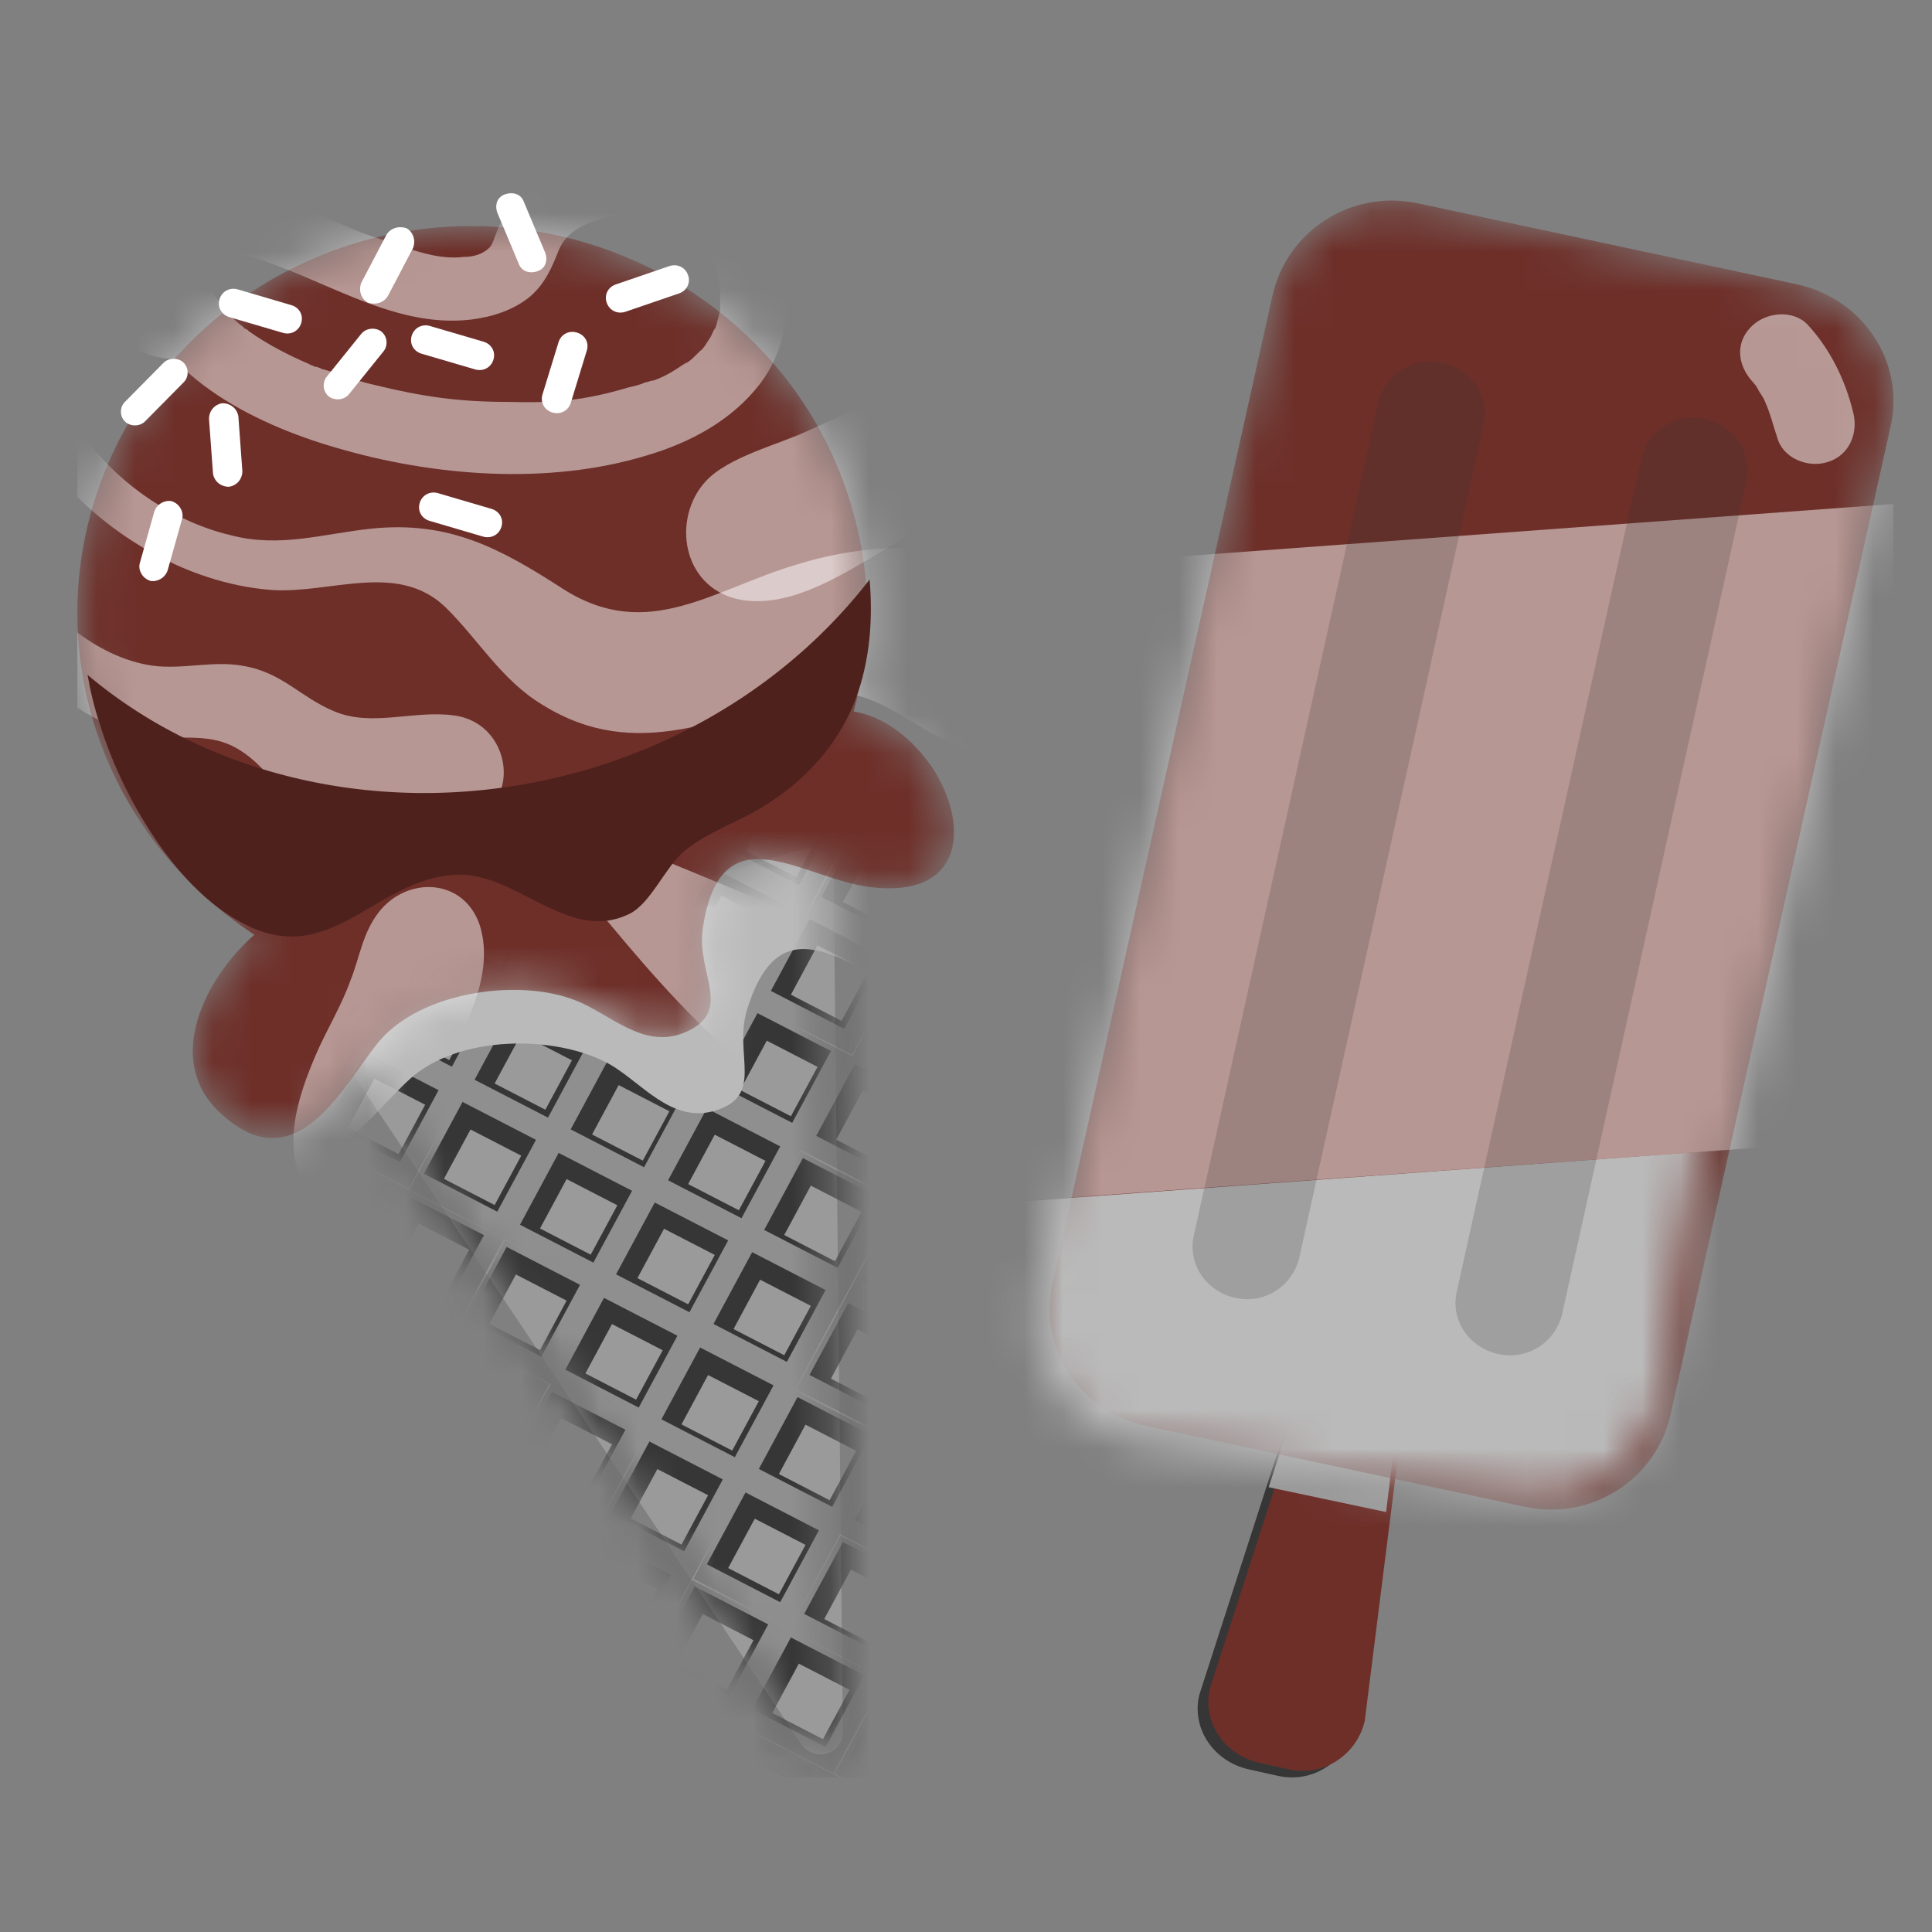 <svg width="50" height="50" viewBox="0 0 50 50" fill="none" xmlns="http://www.w3.org/2000/svg">
<rect x="0" y="0" width="50" height="50" fill="#808080" stroke="none"/>
<g clip-path="url(#clip0_45_602)">
<path d="M21.331 22.062C21.193 21.961 20.986 21.927 20.813 21.961L8.552 25.612C8.379 25.679 8.241 25.781 8.172 25.95C8.103 26.119 8.138 26.321 8.241 26.457L20.744 45.148C20.882 45.351 21.159 45.452 21.4 45.385C21.642 45.317 21.815 45.081 21.815 44.844L21.573 22.502C21.573 22.367 21.469 22.198 21.331 22.062Z" fill="#9A9A9A"/>
<mask id="mask0_45_602" style="mask-type:luminance" maskUnits="userSpaceOnUse" x="8" y="21" width="14" height="25">
<path d="M21.331 22.062C21.193 21.961 20.986 21.927 20.813 21.961L8.552 25.612C8.379 25.679 8.241 25.781 8.172 25.95C8.103 26.119 8.138 26.321 8.241 26.457L20.744 45.148C20.882 45.351 21.159 45.452 21.4 45.385C21.642 45.317 21.815 45.081 21.815 44.844L21.573 22.502C21.573 22.367 21.469 22.198 21.331 22.062Z" fill="white"/>
</mask>
<g mask="url(#mask0_45_602)">
<path d="M42.849 25.273L42.227 24.969L39.568 29.837L37.668 28.856L40.328 23.989L39.706 23.685L37.046 28.552L35.147 27.572L37.806 22.705L37.184 22.401L34.525 27.268L32.625 26.288L35.285 21.42L34.663 21.116L32.004 25.983L30.104 25.003L32.764 20.136L32.142 19.832L29.482 24.699L27.583 23.719L30.242 18.851L29.62 18.547L26.961 23.415L25.061 22.434L27.721 17.567L27.099 17.263L24.44 22.13L22.54 21.15L25.2 16.283L24.578 15.978L21.918 20.846L20.019 19.866L22.678 14.998L22.057 14.694L19.397 19.561L17.497 18.581L20.157 13.714L19.535 13.41L16.876 18.277L14.976 17.297L17.636 12.429L17.014 12.125L14.354 16.992L12.455 16.012L15.114 11.145L14.493 10.841L11.833 15.708L6.86 13.105L6.549 13.714L11.522 16.316L10.521 18.175L5.547 15.573L5.236 16.181L10.21 18.784L9.208 20.643L4.235 18.04L3.924 18.649L8.897 21.251L7.896 23.11L2.922 20.508L2.611 21.116L7.585 23.719L6.583 25.578L1.61 22.975L1.299 23.584L6.272 26.186L5.271 28.045L0.297 25.442L-0.014 26.051L4.96 28.654L3.958 30.513L-1.015 27.91L-1.326 28.518L3.648 31.121L2.646 32.98L-2.328 30.377L-2.638 30.986L2.335 33.589L1.333 35.447L-3.64 32.845L-3.951 33.453L1.023 36.056L0.021 37.915L-4.953 35.312L-5.263 35.921L-0.29 38.523L-1.291 40.382L-6.265 37.78L-6.576 38.388L-1.602 40.991L-2.604 42.85L-7.577 40.247L-7.888 40.856L-2.915 43.458L-5.574 48.325L-4.953 48.63L-2.293 43.762L-0.393 44.743L-3.053 49.61L-2.431 49.914L0.228 45.047L2.128 46.027L-0.532 50.894L0.09 51.199L2.75 46.331L4.649 47.312L1.986 52.175L2.608 52.48L5.267 47.612L7.167 48.593L4.508 53.46L5.129 53.764L7.789 48.897L9.688 49.877L7.029 54.744L7.651 55.048L10.31 50.181L12.21 51.161L9.55 56.029L10.172 56.333L12.831 51.465L14.731 52.446L12.072 57.313L12.693 57.617L15.353 52.75L17.252 53.73L14.593 58.597L15.214 58.902L17.874 54.034L19.774 55.015L17.114 59.882L17.736 60.186L20.395 55.319L22.295 56.299L19.635 61.166L20.257 61.471L22.917 56.603L24.816 57.583L22.157 62.451L22.778 62.755L25.438 57.888L30.411 60.49L30.722 59.882L25.749 57.279L26.75 55.42L31.724 58.023L32.035 57.414L27.061 54.812L28.063 52.953L33.036 55.555L33.347 54.947L28.374 52.344L29.375 50.485L34.349 53.088L34.66 52.48L29.686 49.877L30.688 48.018L35.661 50.62L35.972 50.012L30.999 47.41L32 45.55L36.974 48.153L37.285 47.545L32.311 44.942L33.313 43.083L38.183 45.55L38.493 44.942L33.52 42.339L34.522 40.48L39.495 43.083L39.806 42.475L34.832 39.872L35.834 38.013L40.807 40.616L41.118 40.007L36.145 37.404L37.147 35.545L42.12 38.148L42.431 37.54L37.457 34.937L38.459 33.078L43.432 35.681L43.743 35.072L38.77 32.47L39.771 30.611L44.745 33.213L45.056 32.605L40.082 30.002L42.845 25.27L42.849 25.273ZM36.735 29.093L35.734 30.952L33.834 29.972L34.836 28.113L36.735 29.093ZM18.534 34.535L19.535 32.676L21.435 33.656L20.433 35.515L18.534 34.535ZM20.088 36.123L19.086 37.983L17.187 37.002L18.188 35.143L20.088 36.123ZM17.947 34.197L16.047 33.217L17.049 31.358L18.948 32.338L17.947 34.197ZM17.601 34.805L16.599 36.664L14.7 35.684L15.701 33.825L17.601 34.805ZM16.289 37.239L15.287 39.098L13.387 38.118L14.389 36.259L16.289 37.239ZM16.876 37.577L18.775 38.557L17.774 40.416L15.874 39.436L16.876 37.577ZM19.397 38.861L21.297 39.842L20.295 41.701L18.395 40.72L19.397 38.861ZM19.708 38.287L20.71 36.428L22.609 37.408L21.608 39.267L19.708 38.287ZM21.055 35.819L22.057 33.96L23.956 34.941L22.955 36.8L21.055 35.819ZM22.367 33.386L23.369 31.527L25.269 32.507L24.267 34.366L22.367 33.386ZM21.746 33.081L19.846 32.101L20.848 30.242L22.747 31.222L21.746 33.081ZM19.259 31.763L17.359 30.783L18.361 28.924L20.261 29.904L19.259 31.763ZM16.772 30.479L14.873 29.499L15.874 27.64L17.774 28.62L16.772 30.479ZM16.427 31.053L15.425 32.913L13.526 31.932L14.527 30.073L16.427 31.053ZM15.114 33.521L14.113 35.38L12.213 34.4L13.215 32.541L15.114 33.521ZM13.767 35.955L12.766 37.813L10.866 36.833L11.868 34.974L13.767 35.955ZM12.455 38.388L11.453 40.247L9.554 39.267L10.555 37.408L12.455 38.388ZM13.042 38.726L14.942 39.706L13.94 41.565L12.04 40.585L13.042 38.726ZM15.563 40.011L17.463 40.991L16.427 42.85L14.527 41.87L15.563 40.011ZM18.05 41.329L19.95 42.309L18.948 44.168L17.049 43.188L18.05 41.329ZM20.537 42.613L22.436 43.593L21.435 45.452L19.535 44.472L20.537 42.613ZM20.882 42.039L21.884 40.18L23.784 41.16L22.782 43.019L20.882 42.039ZM22.195 39.571L23.196 37.712L25.096 38.692L24.094 40.551L22.195 39.571ZM23.542 37.138L24.543 35.279L26.443 36.259L25.407 38.118L23.542 37.138ZM24.854 34.704L25.856 32.845L27.755 33.825L26.754 35.684L24.854 34.704ZM26.201 32.236L27.203 30.377L29.102 31.358L28.101 33.217L26.201 32.236ZM25.579 31.932L23.68 30.952L24.681 29.093L26.581 30.073L25.579 31.932ZM23.093 30.614L21.193 29.634L22.195 27.775L24.094 28.755L23.093 30.614ZM20.606 29.33L18.706 28.349L19.708 26.49L21.608 27.471L20.606 29.33ZM18.085 28.011L16.185 27.031L17.187 25.172L19.086 26.152L18.085 28.011ZM15.598 26.727L13.698 25.747L14.7 23.888L16.599 24.868L15.598 26.727ZM15.252 27.302L14.251 29.161L12.351 28.18L13.353 26.321L15.252 27.302ZM13.94 29.769L12.938 31.628L11.039 30.648L12.04 28.789L13.94 29.769ZM12.593 32.203L11.591 34.062L9.692 33.081L10.693 31.222L12.593 32.203ZM11.281 34.636L10.279 36.495L8.379 35.515L9.381 33.656L11.281 34.636ZM9.934 37.104L8.932 38.963L7.032 37.983L8.034 36.123L9.934 37.104ZM8.621 39.537L7.619 41.396L5.72 40.416L6.721 38.557L8.621 39.537ZM9.243 39.842L11.142 40.822L10.141 42.681L8.241 41.701L9.243 39.842ZM11.73 41.16L13.629 42.14L12.628 43.999L10.728 43.019L11.73 41.16ZM14.216 42.478L16.116 43.458L15.114 45.317L13.215 44.337L14.216 42.478ZM16.738 43.762L18.637 44.743L17.636 46.602L15.736 45.621L16.738 43.762ZM19.224 45.081L21.124 46.061L20.122 47.92L18.223 46.94L19.224 45.081ZM21.711 46.365L23.611 47.345L22.609 49.204L20.71 48.224L21.711 46.365ZM22.057 45.757L23.058 43.898L24.958 44.878L23.956 46.737L22.057 45.757ZM23.369 43.323L24.371 41.464L26.27 42.444L25.269 44.303L23.369 43.323ZM24.716 40.889L25.718 39.03L27.617 40.011L26.616 41.87L24.716 40.889ZM26.029 38.422L27.03 36.563L28.93 37.543L27.928 39.402L26.029 38.422ZM27.375 35.988L28.377 34.129L30.277 35.109L29.275 36.968L27.375 35.988ZM28.688 33.555L29.69 31.696L31.589 32.676L30.588 34.535L28.688 33.555ZM30.035 31.121L31.037 29.262L32.936 30.242L31.935 32.101L30.035 31.121ZM29.413 30.783L27.514 29.803L28.515 27.944L30.415 28.924L29.413 30.783ZM26.927 29.499L25.027 28.518L26.029 26.659L27.928 27.64L26.927 29.499ZM24.405 28.18L22.506 27.2L23.507 25.341L25.407 26.321L24.405 28.18ZM21.918 26.862L20.019 25.882L21.02 24.023L22.92 25.003L21.918 26.862ZM19.432 25.578L17.532 24.598L18.534 22.738L20.433 23.719L19.432 25.578ZM16.945 24.259L15.045 23.279L16.047 21.42L17.947 22.401L16.945 24.259ZM14.424 22.975L12.524 21.995L13.526 20.136L15.425 21.116L14.424 22.975ZM14.113 23.584L13.111 25.442L11.211 24.462L12.213 22.603L14.113 23.584ZM12.766 26.017L11.764 27.876L9.864 26.896L10.866 25.037L12.766 26.017ZM11.453 28.451L10.452 30.31L8.552 29.33L9.554 27.471L11.453 28.451ZM10.106 30.918L9.105 32.777L7.205 31.797L8.207 29.938L10.106 30.918ZM8.794 33.352L7.792 35.211L5.893 34.231L6.894 32.372L8.794 33.352ZM7.447 35.785L6.445 37.645L4.546 36.664L5.547 34.805L7.447 35.785ZM6.1 38.219L5.098 40.078L3.199 39.098L4.2 37.239L6.1 38.219ZM4.787 40.687L3.786 42.546L1.886 41.565L2.888 39.706L4.787 40.687ZM5.409 40.991L7.309 41.971L6.307 43.83L4.407 42.85L5.409 40.991ZM7.896 42.309L9.795 43.289L8.794 45.148L6.894 44.168L7.896 42.309ZM10.383 43.593L12.282 44.574L11.281 46.433L9.381 45.452L10.383 43.593ZM12.904 44.912L14.803 45.892L13.802 47.751L11.902 46.771L12.904 44.912ZM15.391 46.196L17.29 47.176L16.289 49.035L14.389 48.055L15.391 46.196ZM17.877 47.514L19.777 48.495L18.775 50.353L16.876 49.373L17.877 47.514ZM20.399 48.833L22.298 49.813L21.297 51.672L19.397 50.691L20.399 48.833ZM22.886 50.117L24.785 51.097L23.784 52.956L21.884 51.976L22.886 50.117ZM23.196 49.508L24.198 47.65L26.098 48.63L25.096 50.489L23.196 49.508ZM24.543 47.075L25.545 45.216L27.445 46.196L26.443 48.055L24.543 47.075ZM25.856 44.641L26.857 42.782L28.757 43.762L27.755 45.621L25.856 44.641ZM27.203 42.174L28.204 40.315L30.104 41.295L29.102 43.154L27.203 42.174ZM28.55 39.74L29.551 37.881L31.451 38.861L30.449 40.72L28.55 39.74ZM29.862 37.306L30.864 35.447L32.764 36.428L31.762 38.287L29.862 37.306ZM31.209 34.839L32.211 32.98L34.111 33.96L33.109 35.819L31.209 34.839ZM32.522 32.405L33.523 30.546L35.423 31.527L34.421 33.386L32.522 32.405ZM34.249 27.809L33.247 29.668L31.347 28.687L32.349 26.828L34.249 27.809ZM31.762 26.49L30.76 28.349L28.861 27.369L29.862 25.51L31.762 26.49ZM29.241 25.206L28.239 27.065L26.339 26.085L27.341 24.226L29.241 25.206ZM26.754 23.888L25.752 25.747L23.853 24.767L24.854 22.907L26.754 23.888ZM24.267 22.603L23.265 24.462L21.366 23.482L22.367 21.623L24.267 22.603ZM21.746 21.285L20.744 23.144L18.845 22.164L19.846 20.305L21.746 21.285ZM19.259 20.001L18.257 21.86L16.358 20.88L17.359 19.02L19.259 20.001ZM16.772 18.682L15.771 20.541L13.871 19.561L14.873 17.702L16.772 18.682ZM12.386 16.384L14.285 17.364L13.284 19.223L11.384 18.243L12.386 16.384ZM11.039 18.851L12.938 19.832L11.937 21.691L10.037 20.71L11.039 18.851ZM9.726 21.285L11.626 22.265L10.624 24.124L8.725 23.144L9.726 21.285ZM8.379 23.719L10.279 24.699L9.277 26.558L7.378 25.578L8.379 23.719ZM7.067 26.186L8.966 27.166L7.965 29.025L6.065 28.045L7.067 26.186ZM5.72 28.62L7.619 29.6L6.618 31.459L4.718 30.479L5.72 28.62ZM4.407 31.053L6.307 32.034L5.305 33.893L3.406 32.913L4.407 31.053ZM3.06 33.521L4.96 34.501L3.958 36.36L2.059 35.38L3.06 33.521ZM1.748 35.955L3.648 36.935L2.646 38.794L0.746 37.813L1.748 35.955ZM0.401 38.388L2.301 39.368L1.299 41.227L-0.601 40.247L0.401 38.388ZM-1.948 42.681L-0.946 40.822L0.954 41.802L-0.048 43.661L-1.948 42.681ZM0.574 43.999L1.575 42.14L3.475 43.12L2.473 44.979L0.574 43.999ZM3.06 45.283L4.062 43.424L5.962 44.405L4.96 46.264L3.06 45.283ZM5.547 46.602L6.549 44.743L8.448 45.723L7.447 47.582L5.547 46.602ZM8.068 47.886L9.07 46.027L10.97 47.007L9.968 48.866L8.068 47.886ZM10.555 49.204L11.557 47.345L13.457 48.325L12.455 50.184L10.555 49.204ZM13.042 50.489L14.044 48.63L15.943 49.61L14.942 51.469L13.042 50.489ZM15.563 51.807L16.565 49.948L18.465 50.928L17.463 52.787L15.563 51.807ZM18.05 53.091L19.052 51.232L20.951 52.212L19.95 54.072L18.05 53.091ZM20.537 54.41L21.538 52.55L23.438 53.531L22.436 55.39L20.537 54.41ZM24.923 56.674L23.024 55.694L24.025 53.835L25.925 54.815L24.923 56.674ZM26.27 54.241L24.371 53.26L25.372 51.401L27.272 52.382L26.27 54.241ZM27.583 51.807L25.683 50.827L26.685 48.968L28.584 49.948L27.583 51.807ZM28.93 49.373L27.03 48.393L28.032 46.534L29.931 47.514L28.93 49.373ZM30.242 46.906L28.343 45.926L29.344 44.067L31.244 45.047L30.242 46.906ZM31.589 44.472L29.69 43.492L30.691 41.633L32.591 42.613L31.589 44.472ZM32.902 42.039L31.002 41.058L32.004 39.199L33.903 40.18L32.902 42.039ZM34.249 39.571L32.349 38.591L33.351 36.732L35.25 37.712L34.249 39.571ZM35.561 37.138L33.661 36.157L34.663 34.298L36.563 35.279L35.561 37.138ZM36.908 34.704L35.008 33.724L36.01 31.865L37.91 32.845L36.908 34.704ZM38.255 32.236L36.355 31.256L37.357 29.397L39.257 30.377L38.255 32.236Z" stroke="#363636" stroke-width="0.66" stroke-miterlimit="10"/>
</g>
<mask id="mask1_45_602" style="mask-type:luminance" maskUnits="userSpaceOnUse" x="8" y="21" width="14" height="25">
<path d="M21.331 22.062C21.193 21.961 20.986 21.927 20.813 21.961L8.552 25.612C8.379 25.679 8.241 25.781 8.172 25.95C8.103 26.119 8.138 26.321 8.241 26.457L20.744 45.148C20.882 45.351 21.159 45.452 21.4 45.385C21.642 45.317 21.815 45.081 21.815 44.844L21.573 22.502C21.573 22.367 21.469 22.198 21.331 22.062Z" fill="white"/>
</mask>
<g mask="url(#mask1_45_602)">
<path d="M42.745 25.003L42.123 24.699L39.464 29.566L37.564 28.586L40.224 23.719L39.602 23.415L36.943 28.282L35.043 27.302L37.703 22.434L37.081 22.13L34.421 26.997L32.522 26.017L35.181 21.15L34.559 20.846L31.9 25.713L30 24.733L32.66 19.866L32.038 19.561L29.379 24.428L27.479 23.448L30.139 18.581L29.517 18.277L26.857 23.144L24.958 22.164L27.617 17.297L26.996 16.992L24.336 21.86L22.436 20.88L25.096 16.012L24.474 15.708L21.815 20.575L19.915 19.595L22.575 14.728L21.953 14.424L19.294 19.291L17.394 18.311L20.053 13.443L19.432 13.139L16.772 18.006L14.873 17.026L17.532 12.159L16.91 11.855L14.251 16.722L12.351 15.742L15.011 10.874L14.389 10.57L11.729 15.438L6.756 12.835L6.445 13.443L11.419 16.046L10.417 17.905L5.444 15.302L5.133 15.911L10.106 18.514L9.105 20.372L4.131 17.77L3.82 18.378L8.794 20.981L7.792 22.84L2.819 20.237L2.508 20.846L7.481 23.448L6.48 25.307L1.506 22.705L1.195 23.313L6.169 25.916L5.167 27.775L0.194 25.172L-0.117 25.781L4.856 28.383L3.855 30.242L-1.119 27.64L-1.43 28.248L3.544 30.851L2.542 32.71L-2.431 30.107L-2.742 30.715L2.231 33.318L1.23 35.177L-3.744 32.575L-4.055 33.183L0.919 35.785L-0.083 37.645L-5.056 35.042L-5.367 35.65L-0.393 38.253L-1.395 40.112L-6.369 37.509L-6.679 38.118L-1.706 40.72L-2.708 42.579L-7.681 39.977L-7.992 40.585L-3.018 43.188L-5.678 48.055L-5.056 48.359L-2.397 43.492L-0.497 44.472L-3.157 49.34L-2.535 49.644L0.125 44.776L2.021 45.753L-0.639 50.62L-0.017 50.925L2.642 46.057L4.542 47.038L1.883 51.905L2.504 52.209L5.164 47.342L7.063 48.322L4.404 53.189L5.026 53.494L7.685 48.626L9.585 49.606L6.925 54.474L7.547 54.778L10.206 49.911L12.106 50.891L9.447 55.758L10.068 56.062L12.728 51.195L14.627 52.175L11.968 57.043L12.589 57.347L15.249 52.48L17.149 53.46L14.489 58.327L15.111 58.631L17.77 53.764L19.67 54.744L17.011 59.611L17.632 59.916L20.292 55.048L22.191 56.029L19.532 60.896L20.154 61.2L22.813 56.333L24.713 57.313L22.053 62.18L22.675 62.484L25.334 57.617L30.308 60.22L30.619 59.611L25.645 57.009L26.647 55.15L31.62 57.752L31.931 57.144L26.958 54.541L27.959 52.682L32.933 55.285L33.244 54.677L28.27 52.074L29.272 50.215L34.245 52.818L34.556 52.209L29.582 49.606L30.584 47.748L35.558 50.35L35.868 49.742L30.895 47.139L31.897 45.28L36.87 47.883L37.181 47.274L32.207 44.672L33.209 42.813L38.183 45.415L38.493 44.807L33.52 42.204L34.522 40.345L39.495 42.948L39.806 42.339L34.832 39.737L35.834 37.878L40.807 40.48L41.118 39.872L36.145 37.269L37.146 35.41L42.12 38.013L42.431 37.405L37.457 34.802L38.459 32.943L43.432 35.545L43.743 34.937L38.77 32.334L39.771 30.476L44.745 33.078L45.056 32.47L40.082 29.867L42.742 25L42.745 25.003ZM36.666 28.856L35.665 30.715L33.765 29.735L34.767 27.876L36.666 28.856ZM18.465 34.264L19.466 32.406L21.366 33.386L20.364 35.245L18.465 34.264ZM20.019 35.853L19.017 37.712L17.117 36.732L18.119 34.873L20.019 35.853ZM17.843 33.96L15.943 32.98L16.945 31.121L18.845 32.101L17.843 33.96ZM17.532 34.569L16.53 36.428L14.631 35.447L15.632 33.589L17.532 34.569ZM16.185 37.002L15.183 38.861L13.284 37.881L14.285 36.022L16.185 37.002ZM16.807 37.306L18.706 38.287L17.705 40.146L15.805 39.166L16.807 37.306ZM19.294 38.625L21.193 39.605L20.192 41.464L18.292 40.484L19.294 38.625ZM19.639 38.016L20.64 36.157L22.54 37.138L21.538 38.997L19.639 38.016ZM20.951 35.583L21.953 33.724L23.853 34.704L22.851 36.563L20.951 35.583ZM22.298 33.149L23.3 31.29L25.2 32.27L24.198 34.129L22.298 33.149ZM21.677 32.811L19.777 31.831L20.779 29.972L22.678 30.952L21.677 32.811ZM19.19 31.527L17.29 30.546L18.292 28.687L20.192 29.668L19.19 31.527ZM16.669 30.208L14.769 29.228L15.771 27.369L17.67 28.349L16.669 30.208ZM16.358 30.817L15.356 32.676L13.457 31.696L14.458 29.837L16.358 30.817ZM15.011 33.251L14.009 35.109L12.11 34.129L13.111 32.27L15.011 33.251ZM13.698 35.684L12.697 37.543L10.797 36.563L11.799 34.704L13.698 35.684ZM12.351 38.151L11.35 40.011L9.45 39.03L10.452 37.171L12.351 38.151ZM12.973 38.456L14.873 39.436L13.871 41.295L11.971 40.315L12.973 38.456ZM15.46 39.774L17.359 40.754L16.358 42.613L14.458 41.633L15.46 39.774ZM17.981 41.058L19.881 42.039L18.879 43.898L16.979 42.917L17.981 41.058ZM20.468 42.377L22.367 43.357L21.366 45.216L19.466 44.236L20.468 42.377ZM20.813 41.768L21.815 39.909L23.714 40.889L22.713 42.748L20.813 41.768ZM22.126 39.335L23.127 37.475L25.027 38.456L24.025 40.315L22.126 39.335ZM23.473 36.867L24.474 35.008L26.374 35.988L25.372 37.847L23.473 36.867ZM24.785 34.434L25.787 32.575L27.686 33.555L26.685 35.414L24.785 34.434ZM26.132 32L27.134 30.141L29.033 31.121L28.032 32.98L26.132 32ZM25.51 31.662L23.611 30.682L24.612 28.823L26.512 29.803L25.51 31.662ZM23.024 30.377L21.124 29.397L22.126 27.538L24.025 28.518L23.024 30.377ZM20.502 29.059L18.603 28.079L19.604 26.22L21.504 27.2L20.502 29.059ZM18.015 27.775L16.116 26.795L17.117 24.936L19.017 25.916L18.015 27.775ZM15.529 26.457L13.629 25.476L14.631 23.617L16.53 24.598L15.529 26.457ZM15.183 27.065L14.182 28.924L12.282 27.944L13.284 26.085L15.183 27.065ZM13.871 29.499L12.869 31.358L10.97 30.377L11.971 28.518L13.871 29.499ZM12.524 31.966L11.522 33.825L9.623 32.845L10.624 30.986L12.524 31.966ZM11.211 34.4L10.21 36.259L8.31 35.279L9.312 33.419L11.211 34.4ZM9.864 36.833L8.863 38.692L6.963 37.712L7.965 35.853L9.864 36.833ZM8.552 39.301L7.55 41.16L5.651 40.18L6.652 38.321L8.552 39.301ZM9.139 39.605L11.039 40.585L10.037 42.444L8.138 41.464L9.139 39.605ZM11.661 40.923L13.56 41.903L12.559 43.762L10.659 42.782L11.661 40.923ZM14.147 42.208L16.047 43.188L15.045 45.047L13.146 44.067L14.147 42.208ZM16.634 43.526L18.534 44.506L17.532 46.365L15.632 45.385L16.634 43.526ZM19.155 44.81L21.055 45.791L20.053 47.65L18.154 46.669L19.155 44.81ZM21.642 46.129L23.542 47.109L22.54 48.968L20.64 47.987L21.642 46.129ZM21.953 45.52L22.955 43.661L24.854 44.641L23.853 46.5L21.953 45.52ZM23.3 43.086L24.302 41.227L26.201 42.208L25.2 44.067L23.3 43.086ZM24.612 40.619L25.614 38.76L27.514 39.74L26.512 41.599L24.612 40.619ZM25.959 38.185L26.961 36.326L28.861 37.306L27.859 39.166L25.959 38.185ZM27.306 35.752L28.308 33.893L30.208 34.873L29.206 36.732L27.306 35.752ZM28.619 33.284L29.62 31.425L31.52 32.406L30.518 34.264L28.619 33.284ZM29.966 30.851L30.968 28.992L32.867 29.972L31.866 31.831L29.966 30.851ZM29.344 30.546L27.445 29.566L28.446 27.707L30.346 28.687L29.344 30.546ZM26.823 29.228L24.923 28.248L25.925 26.389L27.825 27.369L26.823 29.228ZM24.336 27.91L22.436 26.93L23.438 25.071L25.338 26.051L24.336 27.91ZM21.849 26.626L19.95 25.645L20.951 23.786L22.851 24.767L21.849 26.626ZM19.363 25.307L17.463 24.327L18.465 22.468L20.364 23.448L19.363 25.307ZM16.841 24.023L14.942 23.043L15.943 21.184L17.843 22.164L16.841 24.023ZM14.354 22.705L12.455 21.724L13.457 19.866L15.356 20.846L14.354 22.705ZM14.009 23.313L13.008 25.172L11.108 24.192L12.11 22.333L14.009 23.313ZM12.697 25.747L11.695 27.606L9.795 26.626L10.797 24.767L12.697 25.747ZM11.35 28.214L10.348 30.073L8.448 29.093L9.45 27.234L11.35 28.214ZM10.037 30.648L9.036 32.507L7.136 31.527L8.138 29.668L10.037 30.648ZM8.69 33.081L7.689 34.941L5.789 33.96L6.791 32.101L8.69 33.081ZM7.378 35.549L6.376 37.408L4.476 36.428L5.478 34.569L7.378 35.549ZM6.031 37.983L5.029 39.842L3.129 38.861L4.131 37.002L6.031 37.983ZM4.718 40.416L3.717 42.275L1.817 41.295L2.819 39.436L4.718 40.416ZM5.305 40.754L7.205 41.734L6.203 43.593L4.304 42.613L5.305 40.754ZM7.827 42.039L9.726 43.019L8.725 44.878L6.825 43.898L7.827 42.039ZM10.313 43.357L12.213 44.337L11.211 46.196L9.312 45.216L10.313 43.357ZM12.8 44.641L14.7 45.621L13.698 47.48L11.799 46.5L12.8 44.641ZM15.322 45.959L17.221 46.94L16.22 48.799L14.32 47.819L15.322 45.959ZM17.808 47.244L19.708 48.224L18.706 50.083L16.807 49.103L17.808 47.244ZM20.295 48.562L22.195 49.542L21.193 51.401L19.294 50.421L20.295 48.562ZM22.816 49.88L24.716 50.861L23.714 52.72L21.815 51.739L22.816 49.88ZM23.127 49.272L24.129 47.413L26.029 48.393L25.027 50.252L23.127 49.272ZM24.474 46.804L25.476 44.945L27.375 45.926L26.374 47.785L24.474 46.804ZM25.787 44.371L26.788 42.512L28.688 43.492L27.686 45.351L25.787 44.371ZM27.134 41.937L28.135 40.078L30.035 41.058L29.033 42.917L27.134 41.937ZM28.446 39.504L29.448 37.645L31.347 38.625L30.346 40.484L28.446 39.504ZM29.793 37.036L30.795 35.177L32.694 36.157L31.693 38.016L29.793 37.036ZM31.106 34.602L32.107 32.743L34.007 33.724L33.005 35.583L31.106 34.602ZM32.453 32.169L33.454 30.31L35.354 31.29L34.352 33.149L32.453 32.169ZM34.18 27.538L33.178 29.397L31.278 28.417L32.28 26.558L34.18 27.538ZM31.658 26.254L30.657 28.113L28.757 27.133L29.759 25.274L31.658 26.254ZM29.172 24.936L28.17 26.795L26.27 25.814L27.272 23.955L29.172 24.936ZM26.685 23.651L25.683 25.51L23.784 24.53L24.785 22.671L26.685 23.651ZM24.163 22.333L23.162 24.192L21.262 23.212L22.264 21.353L24.163 22.333ZM21.677 21.049L20.675 22.907L18.775 21.927L19.777 20.068L21.677 21.049ZM19.19 19.73L18.188 21.589L16.289 20.609L17.29 18.75L19.19 19.73ZM16.703 18.412L15.701 20.271L13.802 19.291L14.803 17.432L16.703 18.412ZM12.317 16.147L14.216 17.128L13.215 18.987L11.315 18.006L12.317 16.147ZM10.97 18.581L12.869 19.561L11.868 21.42L9.968 20.44L10.97 18.581ZM9.657 21.015L11.557 21.995L10.555 23.854L8.656 22.874L9.657 21.015ZM8.31 23.482L10.21 24.462L9.208 26.321L7.309 25.341L8.31 23.482ZM6.998 25.916L8.897 26.896L7.896 28.755L5.996 27.775L6.998 25.916ZM5.651 28.349L7.55 29.33L6.549 31.189L4.649 30.208L5.651 28.349ZM4.304 30.817L6.203 31.797L5.202 33.656L3.302 32.676L4.304 30.817ZM2.991 33.251L4.891 34.231L3.889 36.09L1.99 35.109L2.991 33.251ZM1.644 35.684L3.544 36.664L2.542 38.523L0.643 37.543L1.644 35.684ZM0.332 38.151L2.231 39.132L1.23 40.991L-0.67 40.011L0.332 38.151ZM-2.017 42.444L-1.015 40.585L0.884 41.565L-0.117 43.424L-2.017 42.444ZM0.505 43.729L1.506 41.87L3.406 42.85L2.404 44.709L0.505 43.729ZM2.991 45.047L3.993 43.188L5.893 44.168L4.891 46.027L2.991 45.047ZM5.478 46.331L6.48 44.472L8.379 45.452L7.378 47.312L5.478 46.331ZM7.965 47.65L8.966 45.791L10.866 46.771L9.864 48.63L7.965 47.65ZM10.486 48.934L11.488 47.075L13.387 48.055L12.386 49.914L10.486 48.934ZM12.973 50.252L13.975 48.393L15.874 49.373L14.873 51.232L12.973 50.252ZM15.46 51.536L16.461 49.678L18.361 50.658L17.359 52.517L15.46 51.536ZM17.981 52.855L18.983 50.996L20.882 51.976L19.881 53.835L17.981 52.855ZM20.468 54.139L21.469 52.28L23.369 53.26L22.367 55.119L20.468 54.139ZM24.854 56.438L22.955 55.457L23.956 53.598L25.856 54.579L24.854 56.438ZM26.167 54.004L24.267 53.024L25.269 51.165L27.168 52.145L26.167 54.004ZM27.514 51.536L25.614 50.556L26.616 48.697L28.515 49.678L27.514 51.536ZM28.861 49.103L26.961 48.123L27.963 46.264L29.862 47.244L28.861 49.103ZM30.173 46.669L28.273 45.689L29.275 43.83L31.175 44.81L30.173 46.669ZM31.52 44.202L29.62 43.222L30.622 41.363L32.522 42.343L31.52 44.202ZM32.833 41.768L30.933 40.788L31.935 38.929L33.834 39.909L32.833 41.768ZM34.18 39.335L32.28 38.354L33.282 36.495L35.181 37.475L34.18 39.335ZM35.492 36.867L33.592 35.887L34.594 34.028L36.494 35.008L35.492 36.867ZM36.839 34.434L34.939 33.453L35.941 31.594L37.841 32.575L36.839 34.434ZM38.151 32L36.252 31.02L37.254 29.161L39.153 30.141L38.151 32Z" fill="#8F8F8F"/>
</g>
<mask id="mask2_45_602" style="mask-type:luminance" maskUnits="userSpaceOnUse" x="8" y="21" width="14" height="25">
<path d="M21.331 22.062C21.193 21.961 20.986 21.927 20.813 21.961L8.552 25.612C8.379 25.679 8.241 25.781 8.172 25.95C8.103 26.119 8.138 26.321 8.241 26.457L20.744 45.148C20.882 45.351 21.159 45.452 21.4 45.385C21.642 45.317 21.815 45.081 21.815 44.844L21.573 22.502C21.573 22.367 21.469 22.198 21.331 22.062Z" fill="white"/>
</mask>
<g mask="url(#mask2_45_602)">
<path d="M25.649 22.84C25.269 22.062 24.647 21.387 23.853 21.116C24.543 19.46 24.82 17.601 24.509 15.674C23.611 10.232 18.361 6.548 12.8 7.427C7.24 8.306 3.475 13.443 4.373 18.885C4.787 21.285 6.031 23.347 7.758 24.8C6.342 25.747 4.995 27.707 6.238 29.228C7.965 31.358 9.519 28.89 10.624 27.91C11.868 26.795 14.354 26.761 15.771 27.538C16.599 28.011 17.359 29.059 18.465 28.755C19.812 28.383 18.983 27.302 19.328 26.152C20.261 23.076 22.126 25.341 23.922 25.713C26.063 26.22 26.374 24.361 25.649 22.84Z" fill="#BABABA"/>
</g>
<mask id="mask3_45_602" style="mask-type:luminance" maskUnits="userSpaceOnUse" x="2" y="5" width="23" height="25">
<path d="M24.129 19.866C23.645 19.156 22.92 18.547 22.091 18.412C22.575 16.688 22.575 14.795 21.987 12.936C20.33 7.663 14.631 4.689 9.243 6.278C3.855 7.9 0.815 13.477 2.439 18.75C3.164 21.082 4.684 22.941 6.583 24.192C5.305 25.307 4.235 27.437 5.685 28.789C7.689 30.682 8.897 28.045 9.83 26.93C10.901 25.679 13.387 25.307 14.873 25.882C15.771 26.22 16.634 27.166 17.705 26.727C19.017 26.186 18.015 25.206 18.188 24.023C18.672 20.846 20.848 22.84 22.678 22.975C24.992 23.178 25.061 21.285 24.129 19.866Z" fill="white"/>
</mask>
<g mask="url(#mask3_45_602)">
<path d="M24.129 19.866C23.645 19.156 22.92 18.547 22.091 18.412C22.575 16.688 22.575 14.795 21.987 12.936C20.33 7.663 14.631 4.689 9.243 6.278C3.855 7.9 0.815 13.477 2.439 18.75C3.164 21.082 4.684 22.941 6.583 24.192C5.305 25.307 4.235 27.437 5.685 28.789C7.689 30.682 8.897 28.045 9.83 26.93C10.901 25.679 13.387 25.307 14.873 25.882C15.771 26.22 16.634 27.166 17.705 26.727C19.017 26.186 18.015 25.206 18.188 24.023C18.672 20.846 20.848 22.84 22.678 22.975C24.992 23.178 25.061 21.285 24.129 19.866Z" fill="#6E2F29"/>
</g>
<mask id="mask4_45_602" style="mask-type:luminance" maskUnits="userSpaceOnUse" x="2" y="5" width="23" height="25">
<path d="M24.129 19.866C23.645 19.156 22.92 18.547 22.091 18.412C22.575 16.688 22.575 14.795 21.987 12.936C20.33 7.663 14.631 4.689 9.243 6.278C3.855 7.9 0.815 13.477 2.439 18.75C3.164 21.082 4.684 22.941 6.583 24.192C5.305 25.307 4.235 27.437 5.685 28.789C7.689 30.682 8.897 28.045 9.83 26.93C10.901 25.679 13.387 25.307 14.873 25.882C15.771 26.22 16.634 27.166 17.705 26.727C19.017 26.186 18.015 25.206 18.188 24.023C18.672 20.846 20.848 22.84 22.678 22.975C24.992 23.178 25.061 21.285 24.129 19.866Z" fill="white"/>
</mask>
<g mask="url(#mask4_45_602)">
<g opacity="0.5">
<path d="M3.475 7.258C3.855 9.658 6.583 10.976 8.69 11.584C11.211 12.328 14.182 12.565 16.738 11.787C17.877 11.449 18.948 10.874 19.673 9.928C20.468 8.88 20.571 7.427 20.053 6.21C19.397 4.655 17.705 3.81 16.012 3.945C15.183 4.013 14.389 4.25 13.733 4.757C13.249 5.095 13.008 5.602 12.8 6.142C12.766 6.244 12.731 6.345 12.662 6.413C12.489 6.582 12.248 6.649 12.006 6.649C11.453 6.717 10.901 6.548 10.417 6.379C9.934 6.21 9.45 6.075 9.001 5.872C7.965 5.433 6.929 4.888 5.789 4.858C4.615 4.824 3.544 5.433 3.026 6.447C2.646 7.258 2.542 8.306 3.337 8.914C3.751 9.218 4.269 9.32 4.753 9.286C5.202 9.252 5.616 8.914 5.616 8.441C5.616 8.002 5.236 7.562 4.753 7.596H4.407H4.442C4.373 7.573 4.361 7.573 4.407 7.596C4.407 7.562 4.338 7.528 4.407 7.596C4.58 7.799 4.269 7.461 4.442 7.697C4.338 7.562 4.442 7.799 4.442 7.63V7.461C4.407 7.63 4.476 7.393 4.476 7.359C4.5 7.292 4.5 7.28 4.476 7.325C4.511 7.258 4.546 7.224 4.546 7.156C4.891 6.514 5.651 6.413 6.376 6.616C8.276 7.123 10.106 8.509 12.179 8.272C12.731 8.204 13.284 8.035 13.733 7.663C14.113 7.325 14.285 6.92 14.458 6.48C14.665 5.973 15.149 5.771 15.667 5.635C16.185 5.5 16.669 5.534 17.256 5.703C17.256 5.703 17.532 5.804 17.359 5.737C17.428 5.771 17.497 5.804 17.601 5.838C17.636 5.872 17.705 5.906 17.739 5.94C17.739 5.94 17.947 6.109 17.843 6.007C18.154 6.244 18.257 6.379 18.43 6.717C18.499 6.886 18.603 7.224 18.637 7.461V7.968C18.637 8.204 18.672 7.9 18.637 8.035C18.603 8.137 18.603 8.204 18.568 8.306C18.568 8.34 18.465 8.644 18.499 8.509C18.534 8.407 18.43 8.644 18.395 8.711C18.326 8.813 18.292 8.88 18.223 8.982C18.361 8.779 18.188 9.049 18.119 9.083L17.912 9.286C17.877 9.32 17.601 9.523 17.808 9.354C17.705 9.421 17.601 9.489 17.497 9.556C17.29 9.692 17.083 9.793 16.876 9.861C16.669 9.962 17.049 9.793 16.841 9.861C16.807 9.861 16.772 9.894 16.703 9.894C16.565 9.962 16.392 9.996 16.254 10.03C15.114 10.367 14.354 10.435 13.146 10.401C11.868 10.401 10.935 10.266 9.692 9.962C9.381 9.894 9.07 9.793 8.794 9.692C8.656 9.658 8.517 9.59 8.345 9.556C8.276 9.523 8.207 9.489 8.138 9.489C8.103 9.455 8.034 9.455 7.999 9.421C8.068 9.444 8.068 9.444 7.999 9.421C7.447 9.185 6.929 8.914 6.445 8.576C6.411 8.542 6.376 8.509 6.342 8.509C6.238 8.441 6.445 8.61 6.272 8.441C6.169 8.373 6.065 8.272 5.996 8.204C5.893 8.137 5.823 8.035 5.754 7.934C5.72 7.9 5.685 7.832 5.651 7.799C5.547 7.697 5.754 7.934 5.616 7.731C5.478 7.562 5.374 7.359 5.271 7.156C5.374 7.393 5.236 7.089 5.236 6.987C5.202 6.852 5.167 6.751 5.167 6.616C5.098 6.176 4.511 5.906 4.097 6.041C3.613 6.345 3.406 6.785 3.475 7.258Z" fill="white"/>
</g>
</g>
<mask id="mask5_45_602" style="mask-type:luminance" maskUnits="userSpaceOnUse" x="2" y="5" width="23" height="25">
<path d="M24.129 19.866C23.645 19.156 22.92 18.547 22.091 18.412C22.575 16.688 22.575 14.795 21.987 12.936C20.33 7.663 14.631 4.689 9.243 6.278C3.855 7.9 0.815 13.477 2.439 18.75C3.164 21.082 4.684 22.941 6.583 24.192C5.305 25.307 4.235 27.437 5.685 28.789C7.689 30.682 8.897 28.045 9.83 26.93C10.901 25.679 13.387 25.307 14.873 25.882C15.771 26.22 16.634 27.166 17.705 26.727C19.017 26.186 18.015 25.206 18.188 24.023C18.672 20.846 20.848 22.84 22.678 22.975C24.992 23.178 25.061 21.285 24.129 19.866Z" fill="white"/>
</mask>
<g mask="url(#mask5_45_602)">
<g opacity="0.5">
<path d="M1.264 12.024C2.577 13.748 4.787 15.1 7.032 15.269C8.552 15.37 10.279 14.525 11.522 15.708C12.386 16.553 12.973 17.601 14.044 18.243C16.496 19.764 18.637 18.514 21.124 17.973C22.609 17.635 23.714 18.987 25.096 19.426C26.927 19.967 28.412 19.494 29.862 18.378C32.315 16.519 29.206 13.139 26.685 14.356C25.787 14.795 24.509 14.221 23.542 14.187C22.575 14.153 21.573 14.322 20.675 14.593C18.465 15.235 16.772 16.654 14.562 15.235C12.938 14.187 11.626 13.477 9.623 13.68C8.345 13.815 7.239 14.187 5.962 13.849C4.545 13.511 3.164 12.598 2.3 11.449C1.817 10.908 0.85 11.449 1.264 12.024Z" fill="white"/>
</g>
</g>
<mask id="mask6_45_602" style="mask-type:luminance" maskUnits="userSpaceOnUse" x="2" y="5" width="23" height="25">
<path d="M24.129 19.866C23.645 19.156 22.92 18.547 22.091 18.412C22.575 16.688 22.575 14.795 21.987 12.936C20.33 7.663 14.631 4.689 9.243 6.278C3.855 7.9 0.815 13.477 2.439 18.75C3.164 21.082 4.684 22.941 6.583 24.192C5.305 25.307 4.235 27.437 5.685 28.789C7.689 30.682 8.897 28.045 9.83 26.93C10.901 25.679 13.387 25.307 14.873 25.882C15.771 26.22 16.634 27.166 17.705 26.727C19.017 26.186 18.015 25.206 18.188 24.023C18.672 20.846 20.848 22.84 22.678 22.975C24.992 23.178 25.061 21.285 24.129 19.866Z" fill="white"/>
</mask>
<g mask="url(#mask6_45_602)">
<g opacity="0.5">
<path d="M-0.497 15.066C0.505 17.195 1.955 19.054 4.546 19.088C5.374 19.088 5.893 19.088 6.583 19.697C6.998 20.068 7.274 20.508 7.792 20.778C8.966 21.42 10.452 21.116 11.729 21.184C13.525 21.285 13.422 18.716 11.729 18.513C10.693 18.378 9.623 18.818 8.656 18.412C7.758 18.04 7.309 17.398 6.272 17.229C5.513 17.094 4.718 17.33 3.958 17.229C2.473 17.026 1.092 15.776 0.401 14.593C0.056 13.984 -0.739 14.491 -0.497 15.066Z" fill="white"/>
</g>
</g>
<mask id="mask7_45_602" style="mask-type:luminance" maskUnits="userSpaceOnUse" x="2" y="5" width="23" height="25">
<path d="M24.129 19.866C23.645 19.156 22.92 18.547 22.091 18.412C22.575 16.688 22.575 14.795 21.987 12.936C20.33 7.663 14.631 4.689 9.243 6.278C3.855 7.9 0.815 13.477 2.439 18.75C3.164 21.082 4.684 22.941 6.583 24.192C5.305 25.307 4.235 27.437 5.685 28.789C7.689 30.682 8.897 28.045 9.83 26.93C10.901 25.679 13.387 25.307 14.873 25.882C15.771 26.22 16.634 27.166 17.705 26.727C19.017 26.186 18.015 25.206 18.188 24.023C18.672 20.846 20.848 22.84 22.678 22.975C24.992 23.178 25.061 21.285 24.129 19.866Z" fill="white"/>
</mask>
<g mask="url(#mask7_45_602)">
<g opacity="0.5">
<path d="M24.06 10.097C23.645 10.3 23.127 10.266 22.678 10.401C22.091 10.604 21.504 10.874 20.917 11.145C20.122 11.517 18.844 11.821 18.257 12.463C17.394 13.41 17.636 15.167 19.086 15.505C20.33 15.776 21.642 14.964 22.678 14.356C23.265 14.018 23.818 13.646 24.336 13.207C24.785 12.801 25.027 12.294 25.51 11.956C26.616 11.043 25.2 9.556 24.06 10.097Z" fill="white"/>
</g>
</g>
<mask id="mask8_45_602" style="mask-type:luminance" maskUnits="userSpaceOnUse" x="2" y="5" width="23" height="25">
<path d="M24.129 19.866C23.645 19.156 22.92 18.547 22.091 18.412C22.575 16.688 22.575 14.795 21.987 12.936C20.33 7.663 14.631 4.689 9.243 6.278C3.855 7.9 0.815 13.477 2.439 18.75C3.164 21.082 4.684 22.941 6.583 24.192C5.305 25.307 4.235 27.437 5.685 28.789C7.689 30.682 8.897 28.045 9.83 26.93C10.901 25.679 13.387 25.307 14.873 25.882C15.771 26.22 16.634 27.166 17.705 26.727C19.017 26.186 18.015 25.206 18.188 24.023C18.672 20.846 20.848 22.84 22.678 22.975C24.992 23.178 25.061 21.285 24.129 19.866Z" fill="white"/>
</mask>
<g mask="url(#mask8_45_602)">
<g opacity="0.5">
<path d="M15.425 23.482C17.497 25.983 20.468 29.566 24.06 29.6C25.89 29.634 26.788 27.335 25.545 26.119C24.405 25.003 22.609 24.462 21.124 23.888C19.604 23.279 18.119 22.637 16.599 22.029C15.598 21.589 14.734 22.603 15.425 23.482Z" fill="white"/>
</g>
</g>
<mask id="mask9_45_602" style="mask-type:luminance" maskUnits="userSpaceOnUse" x="2" y="5" width="23" height="25">
<path d="M24.129 19.866C23.645 19.156 22.92 18.547 22.091 18.412C22.575 16.688 22.575 14.795 21.987 12.936C20.33 7.663 14.631 4.689 9.243 6.278C3.855 7.9 0.815 13.477 2.439 18.75C3.164 21.082 4.684 22.941 6.583 24.192C5.305 25.307 4.235 27.437 5.685 28.789C7.689 30.682 8.897 28.045 9.83 26.93C10.901 25.679 13.387 25.307 14.873 25.882C15.771 26.22 16.634 27.166 17.705 26.727C19.017 26.186 18.015 25.206 18.188 24.023C18.672 20.846 20.848 22.84 22.678 22.975C24.992 23.178 25.061 21.285 24.129 19.866Z" fill="white"/>
</mask>
<g mask="url(#mask9_45_602)">
<g opacity="0.5">
<path d="M8.897 31.02C10.003 30.445 10.693 28.992 11.281 27.978C11.937 26.795 12.835 25.307 12.42 23.955C12.006 22.705 10.521 22.671 9.795 23.617C9.381 24.158 9.312 24.767 9.07 25.375C8.828 26.051 8.448 26.659 8.172 27.302C7.723 28.349 7.24 29.769 7.965 30.783C8.172 31.087 8.517 31.222 8.897 31.02Z" fill="white"/>
</g>
</g>
<path d="M9.035 10.198C8.897 10.367 8.656 10.367 8.517 10.266C8.345 10.131 8.345 9.894 8.448 9.759L9.346 8.644C9.484 8.475 9.726 8.475 9.864 8.576C10.037 8.711 10.037 8.948 9.933 9.083L9.035 10.198Z" fill="white"/>
<path d="M5.927 8.204C5.72 8.137 5.616 7.934 5.685 7.731C5.754 7.528 5.962 7.427 6.169 7.494L7.55 7.9C7.758 7.968 7.861 8.17 7.792 8.373C7.723 8.576 7.516 8.677 7.309 8.61L5.927 8.204Z" fill="white"/>
<path d="M10.9 9.151C10.693 9.083 10.59 8.88 10.659 8.677C10.728 8.475 10.935 8.373 11.142 8.441L12.524 8.846C12.731 8.914 12.835 9.117 12.766 9.32C12.697 9.522 12.489 9.624 12.282 9.556L10.9 9.151Z" fill="white"/>
<path d="M12.869 5.5C12.8 5.297 12.869 5.095 13.076 5.027C13.284 4.959 13.491 5.027 13.56 5.23L14.113 6.548C14.182 6.751 14.113 6.954 13.905 7.021C13.698 7.089 13.491 7.021 13.422 6.818L12.869 5.5Z" fill="white"/>
<path d="M17.325 6.886C17.532 6.818 17.739 6.92 17.808 7.123C17.877 7.325 17.774 7.528 17.566 7.596L16.185 8.069C15.978 8.137 15.77 8.035 15.701 7.832C15.632 7.63 15.736 7.427 15.943 7.359L17.325 6.886Z" fill="white"/>
<path d="M11.108 13.477C10.901 13.41 10.797 13.207 10.866 13.004C10.935 12.801 11.142 12.7 11.35 12.767L12.731 13.173C12.938 13.241 13.042 13.443 12.973 13.646C12.904 13.849 12.697 13.95 12.489 13.883L11.108 13.477Z" fill="white"/>
<path d="M3.993 13.241C4.062 13.038 4.269 12.936 4.442 12.97C4.649 13.038 4.753 13.241 4.718 13.41L4.338 14.762C4.269 14.964 4.062 15.066 3.889 15.032C3.682 14.964 3.578 14.762 3.613 14.593L3.993 13.241Z" fill="white"/>
<path d="M14.458 8.846C14.527 8.644 14.734 8.542 14.941 8.61C15.149 8.677 15.252 8.88 15.183 9.083L14.769 10.435C14.7 10.638 14.492 10.739 14.285 10.672C14.078 10.604 13.975 10.401 14.043 10.198L14.458 8.846Z" fill="white"/>
<path d="M4.235 9.387C4.373 9.252 4.615 9.252 4.753 9.387C4.891 9.522 4.891 9.759 4.753 9.894L3.751 10.908C3.613 11.043 3.371 11.043 3.233 10.908C3.095 10.773 3.095 10.537 3.233 10.401L4.235 9.387Z" fill="white"/>
<path d="M10.002 6.075C10.106 5.906 10.313 5.838 10.521 5.906C10.693 6.007 10.762 6.21 10.693 6.413L10.037 7.663C9.933 7.832 9.726 7.9 9.519 7.832C9.346 7.731 9.277 7.528 9.346 7.325L10.002 6.075Z" fill="white"/>
<path d="M5.409 10.841C5.409 10.638 5.547 10.469 5.754 10.435C5.962 10.435 6.134 10.57 6.169 10.773L6.272 12.193C6.272 12.396 6.134 12.565 5.927 12.598C5.72 12.598 5.547 12.463 5.513 12.26L5.409 10.841Z" fill="white"/>
<path d="M22.057 18.311C22.471 17.33 22.609 16.215 22.506 14.998C20.779 17.229 18.292 18.987 15.252 19.899C10.452 21.319 5.547 20.237 2.266 17.466C2.335 17.871 2.439 18.311 2.577 18.716C3.129 20.541 4.58 23.144 6.48 23.989C8.621 24.969 9.761 22.738 11.799 22.637C13.387 22.57 14.7 24.428 16.289 23.651C16.841 23.381 17.221 22.434 17.705 22.029C18.326 21.522 19.086 21.285 19.742 20.88C20.848 20.203 21.608 19.325 22.057 18.311Z" fill="#4F211D"/>
<path d="M35.147 34.467C35.17 34.467 35.193 34.479 35.216 34.501H35.285L35.147 34.467Z" fill="#B07C43"/>
<path d="M36.148 35.921C36.252 35.279 35.837 34.636 35.216 34.467C34.594 34.366 33.972 34.772 33.765 35.414L31.037 43.864C30.829 44.743 31.416 45.588 32.315 45.79L33.074 45.959C33.972 46.162 34.836 45.588 35.043 44.709L36.148 35.921Z" fill="#363636"/>
<path d="M35.423 34.298C35.446 34.298 35.469 34.309 35.492 34.332H35.561L35.423 34.298Z" fill="#F3C06D"/>
<path d="M36.425 35.752C36.528 35.109 36.114 34.467 35.492 34.298C34.87 34.197 34.249 34.602 34.041 35.245L31.313 43.695C31.106 44.574 31.693 45.419 32.591 45.621L33.351 45.79C34.249 45.993 35.112 45.419 35.319 44.54L36.425 35.752Z" fill="#6E2F29"/>
<path d="M35.872 39.132L36.286 35.718C36.39 35.076 35.975 34.434 35.354 34.264C34.732 34.163 34.11 34.569 33.903 35.211L32.833 38.489L35.872 39.132Z" fill="#9A9A9A"/>
<mask id="mask10_45_602" style="mask-type:luminance" maskUnits="userSpaceOnUse" x="27" y="5" width="23" height="35">
<path d="M27.237 33.217C26.857 34.907 27.963 36.529 29.655 36.901L39.464 38.996C41.191 39.368 42.849 38.287 43.229 36.63L48.927 11.043C49.307 9.353 48.202 7.731 46.51 7.359L36.701 5.264C34.974 4.892 33.316 5.973 32.936 7.63L27.237 33.217Z" fill="white"/>
</mask>
<g mask="url(#mask10_45_602)">
<path d="M27.237 33.217C26.857 34.907 27.963 36.529 29.655 36.901L39.464 38.996C41.191 39.368 42.849 38.287 43.229 36.63L48.927 11.043C49.307 9.353 48.202 7.731 46.51 7.359L36.701 5.264C34.974 4.892 33.316 5.973 32.936 7.63L27.237 33.217Z" fill="#6E2F29"/>
</g>
<mask id="mask11_45_602" style="mask-type:luminance" maskUnits="userSpaceOnUse" x="26" y="5" width="21" height="34">
<path d="M26.809 33.845C26.56 35.559 27.783 37.097 29.5 37.344L39.44 38.719C41.191 38.963 42.762 37.766 43.014 36.086L46.752 10.155C47 8.441 45.778 6.903 44.061 6.656L34.121 5.281C32.37 5.037 30.798 6.234 30.546 7.914L26.809 33.845Z" fill="white"/>
</mask>
<g mask="url(#mask11_45_602)">
<path d="M49.813 29.385L20.433 31.532L21.747 48.756L51.127 46.609L49.813 29.385Z" fill="#BABABA"/>
</g>
<mask id="mask12_45_602" style="mask-type:luminance" maskUnits="userSpaceOnUse" x="27" y="5" width="23" height="35">
<path d="M27.237 33.217C26.857 34.907 27.963 36.529 29.655 36.901L39.464 38.996C41.191 39.368 42.849 38.287 43.229 36.63L48.927 11.043C49.307 9.353 48.202 7.731 46.51 7.359L36.701 5.264C34.974 4.892 33.316 5.973 32.936 7.63L27.237 33.217Z" fill="white"/>
</mask>
<g mask="url(#mask12_45_602)">
<path opacity="0.5" d="M52.036 29.228L22.644 31.358L22.436 14.998L51.829 12.835L52.036 29.228Z" fill="white"/>
</g>
<g opacity="0.5">
<path d="M45.37 9.894C45.474 9.996 45.439 9.996 45.37 9.894C45.439 9.962 45.474 10.03 45.508 10.097C45.543 10.165 45.577 10.198 45.612 10.266C45.784 10.537 45.543 10.097 45.681 10.401C45.819 10.706 45.888 11.01 45.992 11.314C46.13 11.855 46.786 12.125 47.304 11.956C47.857 11.787 48.099 11.213 47.96 10.672C47.753 9.827 47.373 9.049 46.786 8.407C46.406 8.001 45.681 8.069 45.301 8.475C44.886 8.914 44.99 9.489 45.37 9.894Z" fill="white"/>
</g>
<path opacity="0.2" d="M30.898 31.966C30.726 32.71 31.209 33.419 31.969 33.589C32.729 33.758 33.454 33.284 33.627 32.541L38.393 11.01C38.566 10.266 38.082 9.556 37.323 9.387C36.563 9.218 35.837 9.692 35.665 10.435L30.898 31.966Z" fill="#363636"/>
<path opacity="0.2" d="M37.703 33.419C37.53 34.163 38.013 34.873 38.773 35.042C39.533 35.211 40.258 34.738 40.431 33.994L45.197 12.463C45.37 11.72 44.886 11.01 44.127 10.841C43.367 10.672 42.642 11.145 42.469 11.889L37.703 33.419Z" fill="#363636"/>
</g>
<defs>
<clipPath id="clip0_45_602">
<rect width="47" height="41" fill="white" transform="translate(2 5)"/>
</clipPath>
</defs>
</svg>
